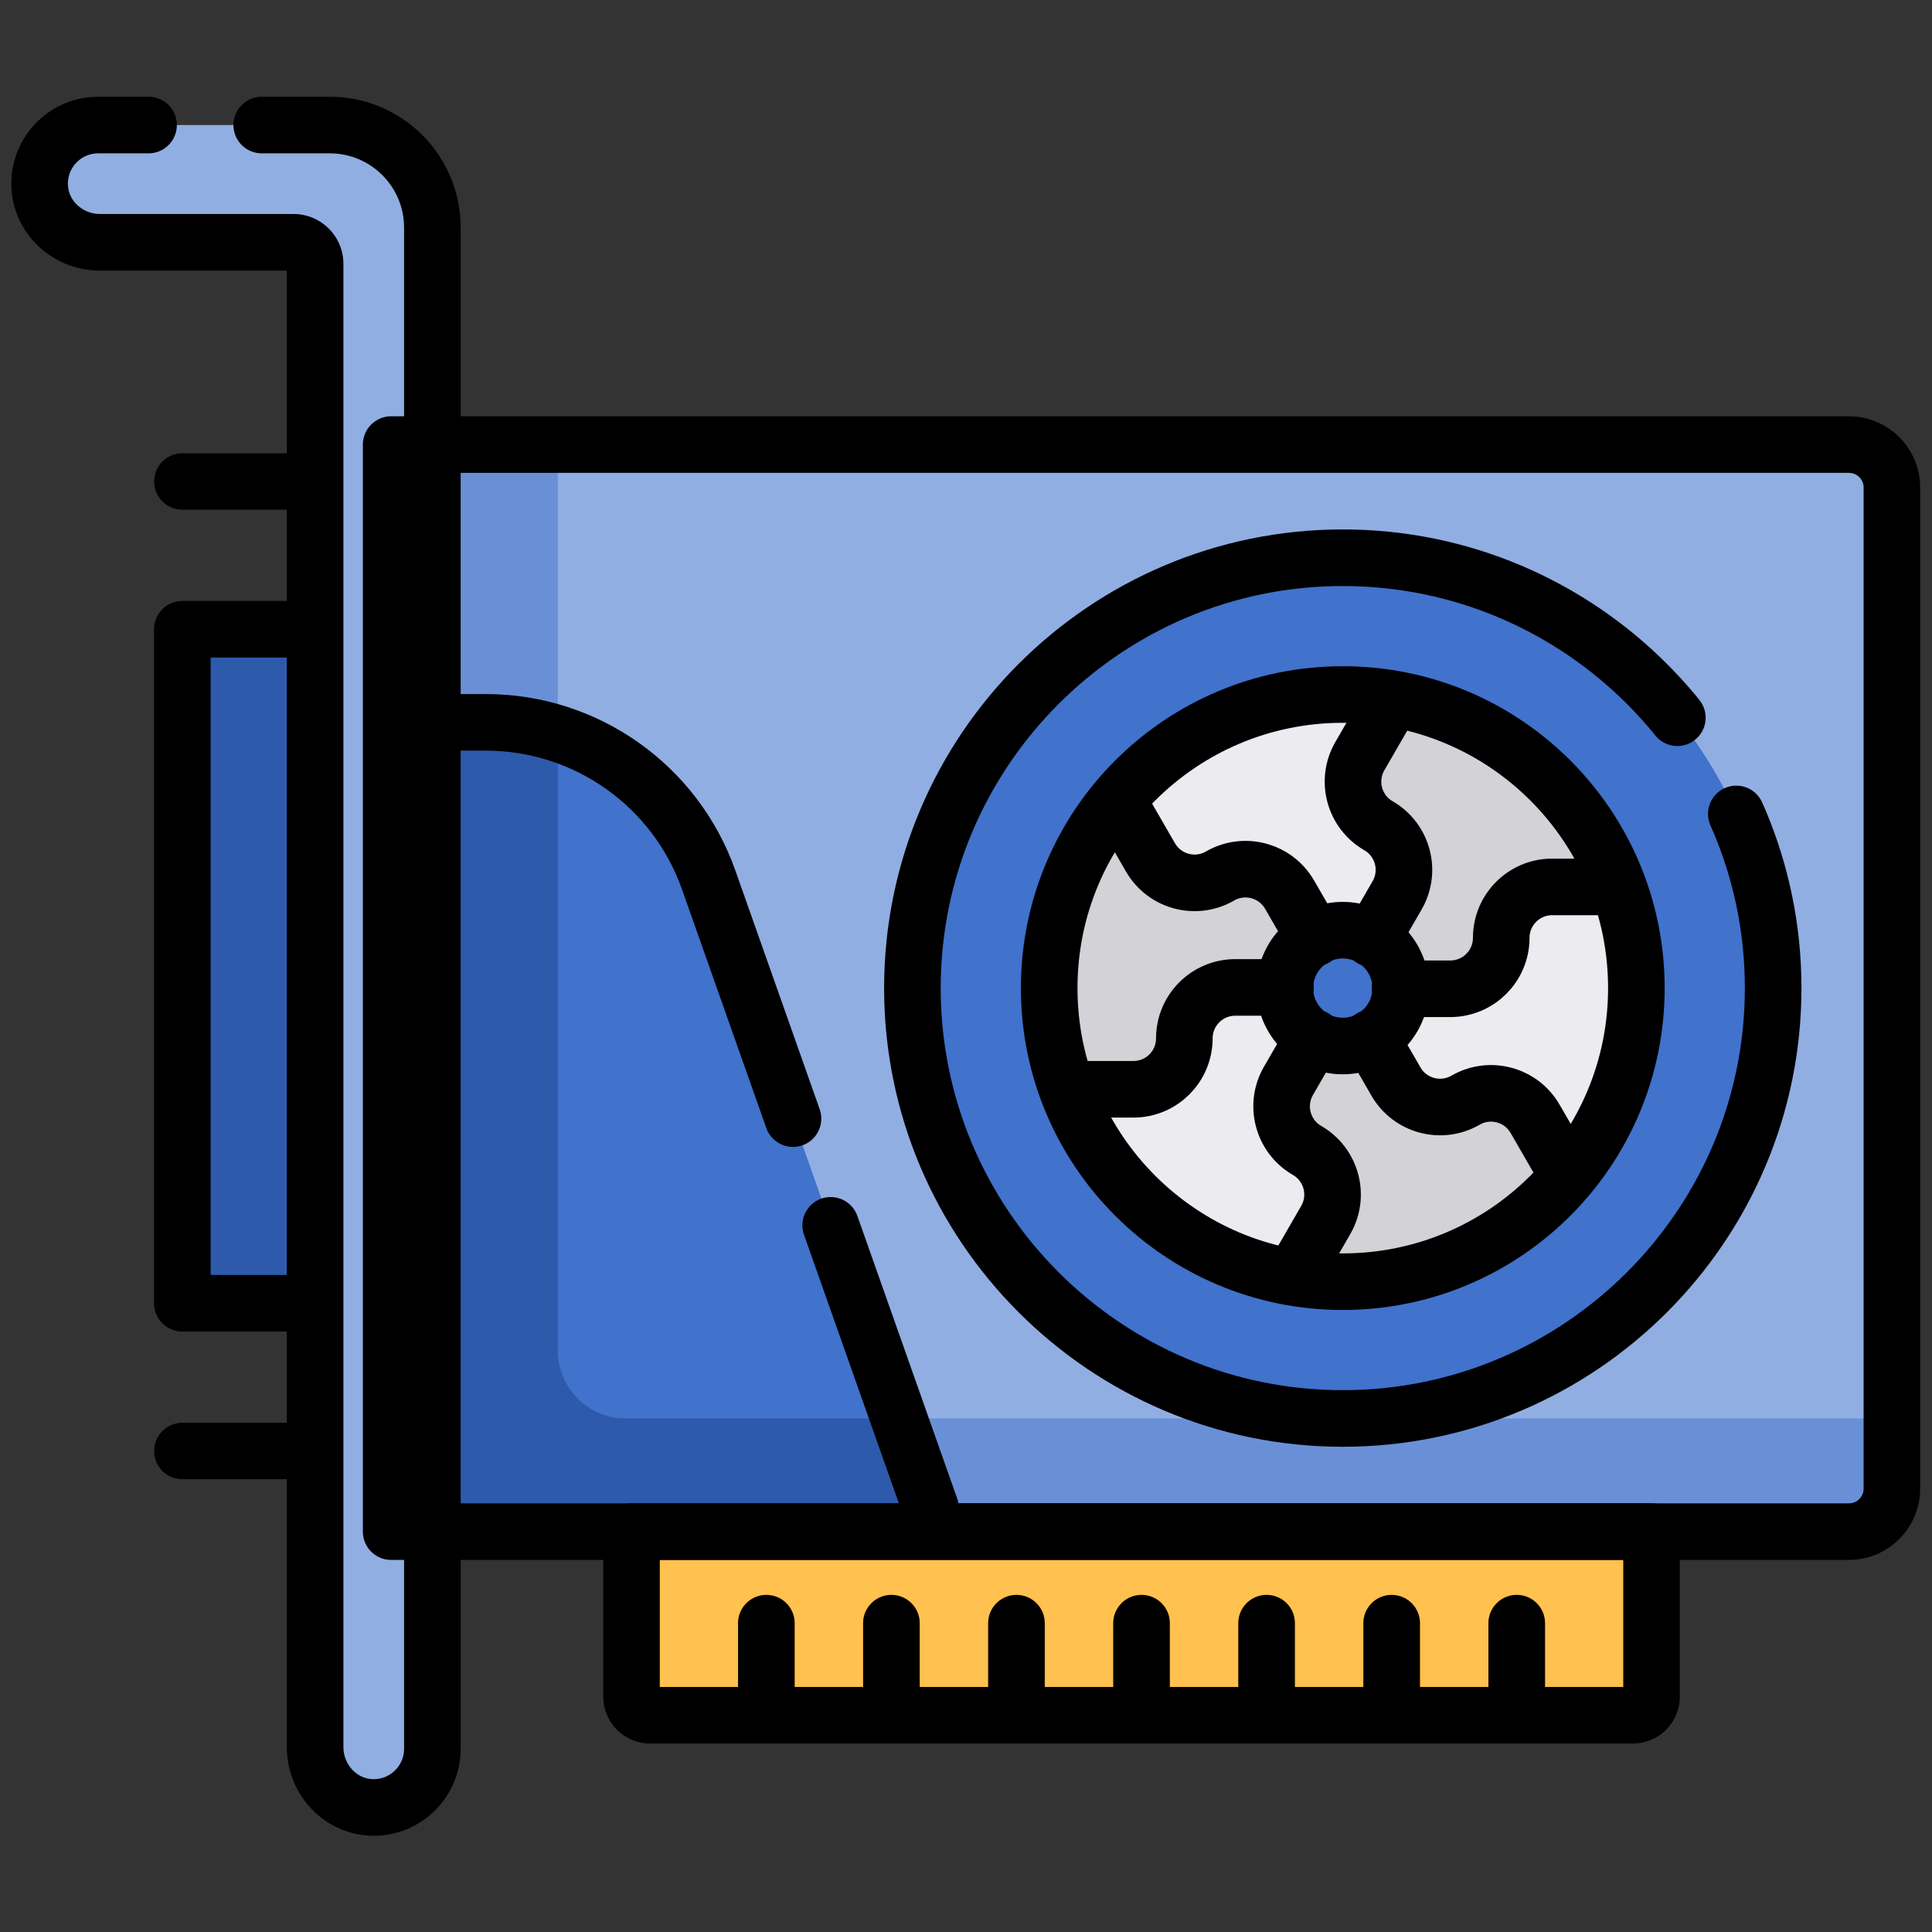 <?xml version="1.0" encoding="UTF-8" standalone="no"?>
<!-- Created with Inkscape (http://www.inkscape.org/) -->

<svg
   version="1.1"
   id="svg2733"
   width="682.667"
   height="682.667"
   viewBox="0 0 682.667 682.667"
   xmlns="http://www.w3.org/2000/svg"
   xmlns:svg="http://www.w3.org/2000/svg">
  <rect x="0" y="0" width="682.667" height="682.667" fill="#333333" stroke="none"/>
  <defs
     id="defs2737">
    <clipPath
       clipPathUnits="userSpaceOnUse"
       id="clipPath2747">
      <path
         d="M 0,512 H 512 V 0 H 0 Z"
         id="path2745" />
    </clipPath>
  </defs>
  <g
     id="g2739"
     transform="matrix(1.333,0,0,-1.333,0,682.667)">
    <g
       id="g2741">
      <g
         id="g2743"
         clip-path="url(#clipPath2747)">
        <g
           id="g2749"
           transform="translate(437.79,136.14)">
          <path
             d="m 0,0 v -73.74 c 0,-2.73 -2.22,-4.95 -4.96,-4.95 h -260.48 c -2.73,0 -4.95,2.22 -4.95,4.95 V 0 Z"
             style="fill:#ffc14f;fill-opacity:1;fill-rule:nonzero;stroke:none"
             id="path2751" />
        </g>
        <g
           id="g2753"
           transform="translate(501.5,382.89)">
          <path
             d="m 0,0 v -265.37 c 0,-6.29 -5.1,-11.39 -11.391,-11.39 h -386.42 V 11.39 h 386.42 C -5.1,11.39 0,6.29 0,0"
             style="fill:#6990d7;fill-opacity:1;fill-rule:nonzero;stroke:none"
             id="path2755" />
        </g>
        <g
           id="g2757"
           transform="translate(501.5,382.89)">
          <path
             d="m 0,0 v -246.76 h -335.64 c -9.94,0 -18,8.06 -18,18.01 V 11.39 H -11.391 C -5.1,11.39 0,6.29 0,0"
             style="fill:#91aee2;fill-opacity:1;fill-rule:nonzero;stroke:none"
             id="path2759" />
        </g>
        <g
           id="g2761"
           transform="translate(210.64,81.86)">
          <path
             d="M 0,0 V -24.41 H -15 V 0 c 0,4.14 3.36,7.5 7.5,7.5 C -3.359,7.5 0,4.14 0,0"
             style="fill:#f29500;fill-opacity:1;fill-rule:nonzero;stroke:none"
             id="path2763" />
        </g>
        <g
           id="g2765"
           transform="translate(243.79,81.86)">
          <path
             d="M 0,0 V -24.41 H -15 V 0 c 0,4.14 3.36,7.5 7.5,7.5 C -3.36,7.5 0,4.14 0,0"
             style="fill:#f29500;fill-opacity:1;fill-rule:nonzero;stroke:none"
             id="path2767" />
        </g>
        <g
           id="g2769"
           transform="translate(276.94,81.86)">
          <path
             d="M 0,0 V -24.41 H -15 V 0 c 0,4.14 3.36,7.5 7.5,7.5 C -3.359,7.5 0,4.14 0,0"
             style="fill:#f29500;fill-opacity:1;fill-rule:nonzero;stroke:none"
             id="path2771" />
        </g>
        <g
           id="g2773"
           transform="translate(310.09,81.86)">
          <path
             d="M 0,0 V -24.41 H -15 V 0 c 0,4.14 3.36,7.5 7.5,7.5 C -3.35,7.5 0,4.14 0,0"
             style="fill:#f29500;fill-opacity:1;fill-rule:nonzero;stroke:none"
             id="path2775" />
        </g>
        <g
           id="g2777"
           transform="translate(343.25,81.86)">
          <path
             d="M 0,0 V -24.41 H -15 V 0 c 0,4.14 3.35,7.5 7.5,7.5 C -3.359,7.5 0,4.14 0,0"
             style="fill:#f29500;fill-opacity:1;fill-rule:nonzero;stroke:none"
             id="path2779" />
        </g>
        <g
           id="g2781"
           transform="translate(376.4,81.86)">
          <path
             d="M 0,0 V -24.41 H -15 V 0 c 0,4.14 3.35,7.5 7.5,7.5 C -3.36,7.5 0,4.14 0,0"
             style="fill:#f29500;fill-opacity:1;fill-rule:nonzero;stroke:none"
             id="path2783" />
        </g>
        <g
           id="g2785"
           transform="translate(409.55,81.86)">
          <path
             d="M 0,0 V -24.41 H -15 V 0 c 0,4.14 3.351,7.5 7.5,7.5 C -3.36,7.5 0,4.14 0,0"
             style="fill:#f29500;fill-opacity:1;fill-rule:nonzero;stroke:none"
             id="path2787" />
        </g>
        <g
           id="g2789"
           transform="translate(248.9,106.13)">
          <path
             d="m 0,0 h -145.211 v 215.08 l 9.32,-0.56 h 15.771 c 26.559,0 50.229,-16.74 59.08,-41.78 L -2.25,6.29 Z"
             style="fill:#2e5aac;fill-opacity:1;fill-rule:nonzero;stroke:none"
             id="path2791" />
        </g>
        <g
           id="g2793"
           transform="translate(48.333,377)">
          <path
             d="m 0,0 h 48.212 c 4.142,0 7.5,3.358 7.5,7.5 0,4.142 -3.358,7.5 -7.5,7.5 H 0 C -4.143,15 -7.5,11.642 -7.5,7.5 -7.5,3.358 -4.143,0 0,0"
             style="fill:#2e5aac;fill-opacity:1;fill-rule:nonzero;stroke:none"
             id="path2795" />
        </g>
        <g
           id="g2797"
           transform="translate(96.545,135)">
          <path
             d="m 0,0 h -48.212 c -4.142,0 -7.5,-3.358 -7.5,-7.5 0,-4.142 3.358,-7.5 7.5,-7.5 H 0 c 4.143,0 7.5,3.358 7.5,7.5 C 7.5,-3.358 4.143,0 0,0"
             style="fill:#2e5aac;fill-opacity:1;fill-rule:nonzero;stroke:none"
             id="path2799" />
        </g>
        <g
           id="g2801"
           transform="translate(57.833,345.334)">
          <path
             d="m 0,0 c -5.246,0 -9.5,-4.253 -9.5,-9.5 v -159.667 c 0,-5.247 4.254,-9.5 9.5,-9.5 H 38.346 L 38.712,0 Z"
             style="fill:#2e5aac;fill-opacity:1;fill-rule:nonzero;stroke:none"
             id="path2803" />
        </g>
        <g
           id="g2805"
           transform="translate(355.94,136.123)">
          <path
             d="m 0,0 c -62.905,0 -114.082,51.177 -114.082,114.083 0,62.905 51.177,114.082 114.082,114.082 62.906,0 114.083,-51.177 114.083,-114.082 C 114.083,51.177 62.906,0 0,0"
             style="fill:#4172cc;fill-opacity:1;fill-rule:nonzero;stroke:none"
             id="path2807" />
        </g>
        <g
           id="g2809"
           transform="translate(433.76,250.21)">
          <path
             d="m 0,0 c 0,-48.395 -43.649,-84.71 -90.55,-76.78 -27.91,4.58 -50.809,24.01 -60.33,49.92 -3.08,8.37 -4.76,17.42 -4.76,26.86 0,42.97 34.832,77.82 77.82,77.82 C -34.893,77.82 0,43.032 0,0"
             style="fill:#ebebf0;fill-opacity:1;fill-rule:nonzero;stroke:none"
             id="path2811" />
        </g>
        <g
           id="g2813"
           transform="translate(428.981,277.12)">
          <path
             d="m 0,0 c -1.854,-0.12 0.717,-0.09 -17.541,-0.09 -7.459,0 -13.5,-6.05 -13.5,-13.5 0,-3.73 -1.51,-7.11 -3.949,-9.55 -4.925,-4.905 -9.254,-3.95 -22.87,-3.95 l -7.441,13.23 6.66,11.54 c 3.731,6.46 1.52,14.71 -4.939,18.44 -4.33,2.5 -6.75,7.04 -6.75,11.7 0,4.031 0.67,5.337 10.609,21.95 C -32.101,45.01 -9.461,25.69 0,0"
             style="fill:#d2d2d7;fill-opacity:1;fill-rule:nonzero;stroke:none"
             id="path2815" />
        </g>
        <g
           id="g2817"
           transform="translate(348.5,263.44)">
          <path
             d="m 0,0 -7.74,-13.06 h -13.321 c -7.459,0 -13.5,-6.04 -13.5,-13.5 0,-7.446 -6.039,-13.5 -13.5,-13.5 -18.274,0 -15.678,0.01 -17.559,-0.03 -3.08,8.37 -4.76,17.42 -4.76,26.86 0,18.85 6.7,36.14 17.86,49.6 1.213,-1.293 -0.142,0.854 8.98,-14.95 3.729,-6.46 11.979,-8.67 18.44,-4.94 6.616,3.789 14.787,1.388 18.44,-4.94 z"
             style="fill:#d2d2d7;fill-opacity:1;fill-rule:nonzero;stroke:none"
             id="path2819" />
        </g>
        <g
           id="g2821"
           transform="translate(415.69,200.34)">
          <path
             d="m 0,0 c -17.801,-21.304 -45.453,-31.479 -72.479,-26.91 0.186,1.76 -0.913,-0.504 8.209,15.3 3.731,6.46 1.52,14.71 -4.939,18.44 -4.33,2.5 -6.75,7.04 -6.75,11.7 0,4.642 1.551,6.292 8.47,18.28 l 15.179,-0.18 6.661,-11.53 c 3.719,-6.46 11.979,-8.67 18.44,-4.95 6.439,3.72 14.705,1.529 18.439,-4.94 C 0.354,-0.594 -0.964,1.694 0,0"
             style="fill:#d2d2d7;fill-opacity:1;fill-rule:nonzero;stroke:none"
             id="path2823" />
        </g>
        <g
           id="g2825"
           transform="translate(98.32,33.035)">
          <path
             d="m 0,0 c -8.358,0.394 -14.788,7.594 -14.788,15.961 v 393.19 c 0,3.158 -2.561,5.718 -5.718,5.718 h -51.336 c -8.367,0 -15.567,6.43 -15.961,14.788 -0.42,8.924 6.691,16.291 15.522,16.291 h 61.378 c 15.018,0 27.194,-12.175 27.194,-27.194 V 15.522 C 16.291,6.691 8.924,-0.42 0,0"
             style="fill:#91aee2;fill-opacity:1;fill-rule:nonzero;stroke:none"
             id="path2827" />
        </g>
        <g
           id="g2829"
           transform="translate(371.293,250.206)">
          <path
             d="m 0,0 c 0,-8.479 -6.874,-15.353 -15.354,-15.353 -8.478,0 -15.352,6.874 -15.352,15.353 0,8.479 6.874,15.353 15.352,15.353 C -6.874,15.353 0,8.479 0,0"
             style="fill:#4172cc;fill-opacity:1;fill-rule:nonzero;stroke:none"
             id="path2831" />
        </g>
        <g
           id="g2833"
           transform="translate(187.86,278.87)">
          <path
             d="m 0,0 c -6.65,18.82 -21.671,32.95 -40,38.8 v -163.53 c 0,-9.95 8.06,-18.01 18,-18.01 h 72.42 z"
             style="fill:#4172cc;fill-opacity:1;fill-rule:nonzero;stroke:none"
             id="path2835" />
        </g>
        <g
           id="g2837"
           transform="translate(490.108,106.128)">
          <path
             d="M 0,0 H -386.421 V 288.154 H 0 c 6.292,0 11.392,-5.1 11.392,-11.391 V 11.392 C 11.392,5.1 6.292,0 0,0 Z"
             style="fill:none;stroke:#000000;stroke-width:15;stroke-linecap:round;stroke-linejoin:round;stroke-miterlimit:10;stroke-dasharray:none;stroke-opacity:1"
             id="path2839" />
        </g>
        <g
           id="g2841"
           transform="translate(355.94,136.123)">
          <path
             d="m 0,0 c -62.905,0 -114.082,51.177 -114.082,114.083 0,62.905 51.177,114.082 114.082,114.082 62.906,0 114.083,-51.177 114.083,-114.082 C 114.083,51.177 62.906,0 0,0 Z"
             style="fill:none;stroke:#000000;stroke-width:15;stroke-linecap:round;stroke-linejoin:round;stroke-miterlimit:10;stroke-dasharray:460, 30;stroke-dashoffset:0;stroke-opacity:1"
             id="path2843" />
        </g>
        <g
           id="g2845"
           transform="translate(433.764,250.206)">
          <path
             d="m 0,0 c 0,-42.981 -34.843,-77.824 -77.824,-77.824 -42.981,0 -77.823,34.843 -77.823,77.824 0,42.981 34.842,77.824 77.823,77.824 C -34.843,77.824 0,42.981 0,0 Z"
             style="fill:none;stroke:#000000;stroke-width:15;stroke-linecap:round;stroke-linejoin:round;stroke-miterlimit:10;stroke-dasharray:none;stroke-opacity:1"
             id="path2847" />
        </g>
        <g
           id="g2849"
           transform="translate(371.293,250.206)">
          <path
             d="m 0,0 c 0,-8.479 -6.874,-15.353 -15.354,-15.353 -8.478,0 -15.352,6.874 -15.352,15.353 0,8.479 6.874,15.353 15.352,15.353 C -6.874,15.353 0,8.479 0,0 Z"
             style="fill:none;stroke:#000000;stroke-width:15;stroke-linecap:round;stroke-linejoin:round;stroke-miterlimit:10;stroke-dasharray:none;stroke-opacity:1"
             id="path2851" />
        </g>
        <g
           id="g2853"
           transform="translate(371.116,250.029)">
          <path
             d="m 0,0 h 13.324 c 7.455,0 13.5,6.044 13.5,13.5 0,7.456 6.044,13.5 13.5,13.5 h 16.147"
             style="fill:none;stroke:#000000;stroke-width:15;stroke-linecap:round;stroke-linejoin:round;stroke-miterlimit:10;stroke-dasharray:none;stroke-opacity:1"
             id="path2855" />
        </g>
        <g
           id="g2857"
           transform="translate(363.681,263.261)">
          <path
             d="M 0,0 6.662,11.539 C 10.39,17.995 8.178,26.252 1.721,29.98 -4.736,33.708 -6.948,41.964 -3.221,48.421 L 4.853,62.405"
             style="fill:none;stroke:#000000;stroke-width:15;stroke-linecap:round;stroke-linejoin:round;stroke-miterlimit:10;stroke-dasharray:none;stroke-opacity:1"
             id="path2859" />
        </g>
        <g
           id="g2861"
           transform="translate(348.504,263.437)">
          <path
             d="m 0,0 -6.661,11.539 c -3.729,6.457 -11.985,8.669 -18.442,4.941 -6.457,-3.728 -14.713,-1.516 -18.441,4.941 l -8.074,13.984"
             style="fill:none;stroke:#000000;stroke-width:15;stroke-linecap:round;stroke-linejoin:round;stroke-miterlimit:10;stroke-dasharray:none;stroke-opacity:1"
             id="path2863" />
        </g>
        <g
           id="g2865"
           transform="translate(340.764,250.382)">
          <path
             d="m 0,0 h -13.324 c -7.456,0 -13.5,-6.044 -13.5,-13.5 0,-7.456 -6.044,-13.5 -13.5,-13.5 h -16.147"
             style="fill:none;stroke:#000000;stroke-width:15;stroke-linecap:round;stroke-linejoin:round;stroke-miterlimit:10;stroke-dasharray:none;stroke-opacity:1"
             id="path2867" />
        </g>
        <g
           id="g2869"
           transform="translate(348.199,237.15)">
          <path
             d="m 0,0 -6.662,-11.539 c -3.729,-6.457 -1.516,-14.713 4.941,-18.441 6.457,-3.728 8.669,-11.984 4.942,-18.441 l -8.075,-13.984"
             style="fill:none;stroke:#000000;stroke-width:15;stroke-linecap:round;stroke-linejoin:round;stroke-miterlimit:10;stroke-dasharray:none;stroke-opacity:1"
             id="path2871" />
        </g>
        <g
           id="g2873"
           transform="translate(363.375,236.974)">
          <path
             d="m 0,0 6.662,-11.539 c 3.728,-6.457 11.984,-8.669 18.442,-4.941 6.457,3.728 14.713,1.516 18.441,-4.941 l 8.073,-13.984"
             style="fill:none;stroke:#000000;stroke-width:15;stroke-linecap:round;stroke-linejoin:round;stroke-miterlimit:10;stroke-dasharray:none;stroke-opacity:1"
             id="path2875" />
        </g>
        <g
           id="g2877"
           transform="translate(98.32,33.035)">
          <path
             d="m 0,0 c -8.358,0.394 -14.788,7.594 -14.788,15.961 v 393.19 c 0,3.158 -2.561,5.718 -5.718,5.718 h -51.336 c -8.367,0 -15.567,6.43 -15.961,14.788 -0.42,8.924 6.691,16.291 15.522,16.291 h 61.378 c 15.018,0 27.194,-12.175 27.194,-27.194 V 15.522 C 16.291,6.691 8.924,-0.42 0,0 Z"
             style="fill:none;stroke:#000000;stroke-width:15;stroke-linecap:round;stroke-linejoin:round;stroke-miterlimit:10;stroke-dasharray:540, 30;stroke-dashoffset:0;stroke-opacity:1"
             id="path2879" />
        </g>
        <g
           id="g2881"
           transform="translate(432.835,57.451)">
          <path
             d="m 0,0 h -260.481 c -2.737,0 -4.955,2.217 -4.955,4.953 V 48.69 H 4.953 V 4.953 C 4.953,2.217 2.735,0 0,0 Z"
             style="fill:none;stroke:#000000;stroke-width:15;stroke-linecap:round;stroke-linejoin:round;stroke-miterlimit:10;stroke-dasharray:none;stroke-opacity:1"
             id="path2883" />
        </g>
        <g
           id="g2885"
           transform="translate(203.141,81.86)">
          <path
             d="M 0,0 V -23.309"
             style="fill:none;stroke:#000000;stroke-width:15;stroke-linecap:round;stroke-linejoin:round;stroke-miterlimit:10;stroke-dasharray:none;stroke-opacity:1"
             id="path2887" />
        </g>
        <g
           id="g2889"
           transform="translate(236.292,81.86)">
          <path
             d="M 0,0 V -23.309"
             style="fill:none;stroke:#000000;stroke-width:15;stroke-linecap:round;stroke-linejoin:round;stroke-miterlimit:10;stroke-dasharray:none;stroke-opacity:1"
             id="path2891" />
        </g>
        <g
           id="g2893"
           transform="translate(269.442,81.86)">
          <path
             d="M 0,0 V -23.309"
             style="fill:none;stroke:#000000;stroke-width:15;stroke-linecap:round;stroke-linejoin:round;stroke-miterlimit:10;stroke-dasharray:none;stroke-opacity:1"
             id="path2895" />
        </g>
        <g
           id="g2897"
           transform="translate(302.594,81.86)">
          <path
             d="M 0,0 V -23.309"
             style="fill:none;stroke:#000000;stroke-width:15;stroke-linecap:round;stroke-linejoin:round;stroke-miterlimit:10;stroke-dasharray:none;stroke-opacity:1"
             id="path2899" />
        </g>
        <g
           id="g2901"
           transform="translate(335.745,81.86)">
          <path
             d="M 0,0 V -23.309"
             style="fill:none;stroke:#000000;stroke-width:15;stroke-linecap:round;stroke-linejoin:round;stroke-miterlimit:10;stroke-dasharray:none;stroke-opacity:1"
             id="path2903" />
        </g>
        <g
           id="g2905"
           transform="translate(368.896,81.86)">
          <path
             d="M 0,0 V -23.309"
             style="fill:none;stroke:#000000;stroke-width:15;stroke-linecap:round;stroke-linejoin:round;stroke-miterlimit:10;stroke-dasharray:none;stroke-opacity:1"
             id="path2907" />
        </g>
        <g
           id="g2909"
           transform="translate(402.047,81.86)">
          <path
             d="M 0,0 V -23.309"
             style="fill:none;stroke:#000000;stroke-width:15;stroke-linecap:round;stroke-linejoin:round;stroke-miterlimit:10;stroke-dasharray:none;stroke-opacity:1"
             id="path2911" />
        </g>
        <g
           id="g2913"
           transform="translate(113.012,320.651)">
          <path
             d="M 0,0 H 15.771 C 42.328,0 66,-16.743 74.846,-41.784 L 133.64,-208.23"
             style="fill:none;stroke:#000000;stroke-width:15;stroke-linecap:round;stroke-linejoin:round;stroke-miterlimit:10;stroke-dasharray:160, 30;stroke-dashoffset:0;stroke-opacity:1"
             id="path2915" />
        </g>
        <g
           id="g2917"
           transform="translate(48.333,384.5)">
          <path
             d="M 0,0 H 32.917"
             style="fill:none;stroke:#000000;stroke-width:15;stroke-linecap:round;stroke-linejoin:round;stroke-miterlimit:10;stroke-dasharray:none;stroke-opacity:1"
             id="path2919" />
        </g>
        <g
           id="g2921"
           transform="translate(48.333,127.5)">
          <path
             d="M 0,0 H 32.917"
             style="fill:none;stroke:#000000;stroke-width:15;stroke-linecap:round;stroke-linejoin:round;stroke-miterlimit:10;stroke-dasharray:none;stroke-opacity:1"
             id="path2923" />
        </g>
        <g
           id="g2925"
           transform="translate(81.25,345.334)">
          <path
             d="M 0,0 H -32.917 V -178.667 H -0.25"
             style="fill:none;stroke:#000000;stroke-width:15;stroke-linecap:round;stroke-linejoin:round;stroke-miterlimit:10;stroke-dasharray:none;stroke-opacity:1"
             id="path2927" />
        </g>
      </g>
    </g>
  </g>
</svg>
